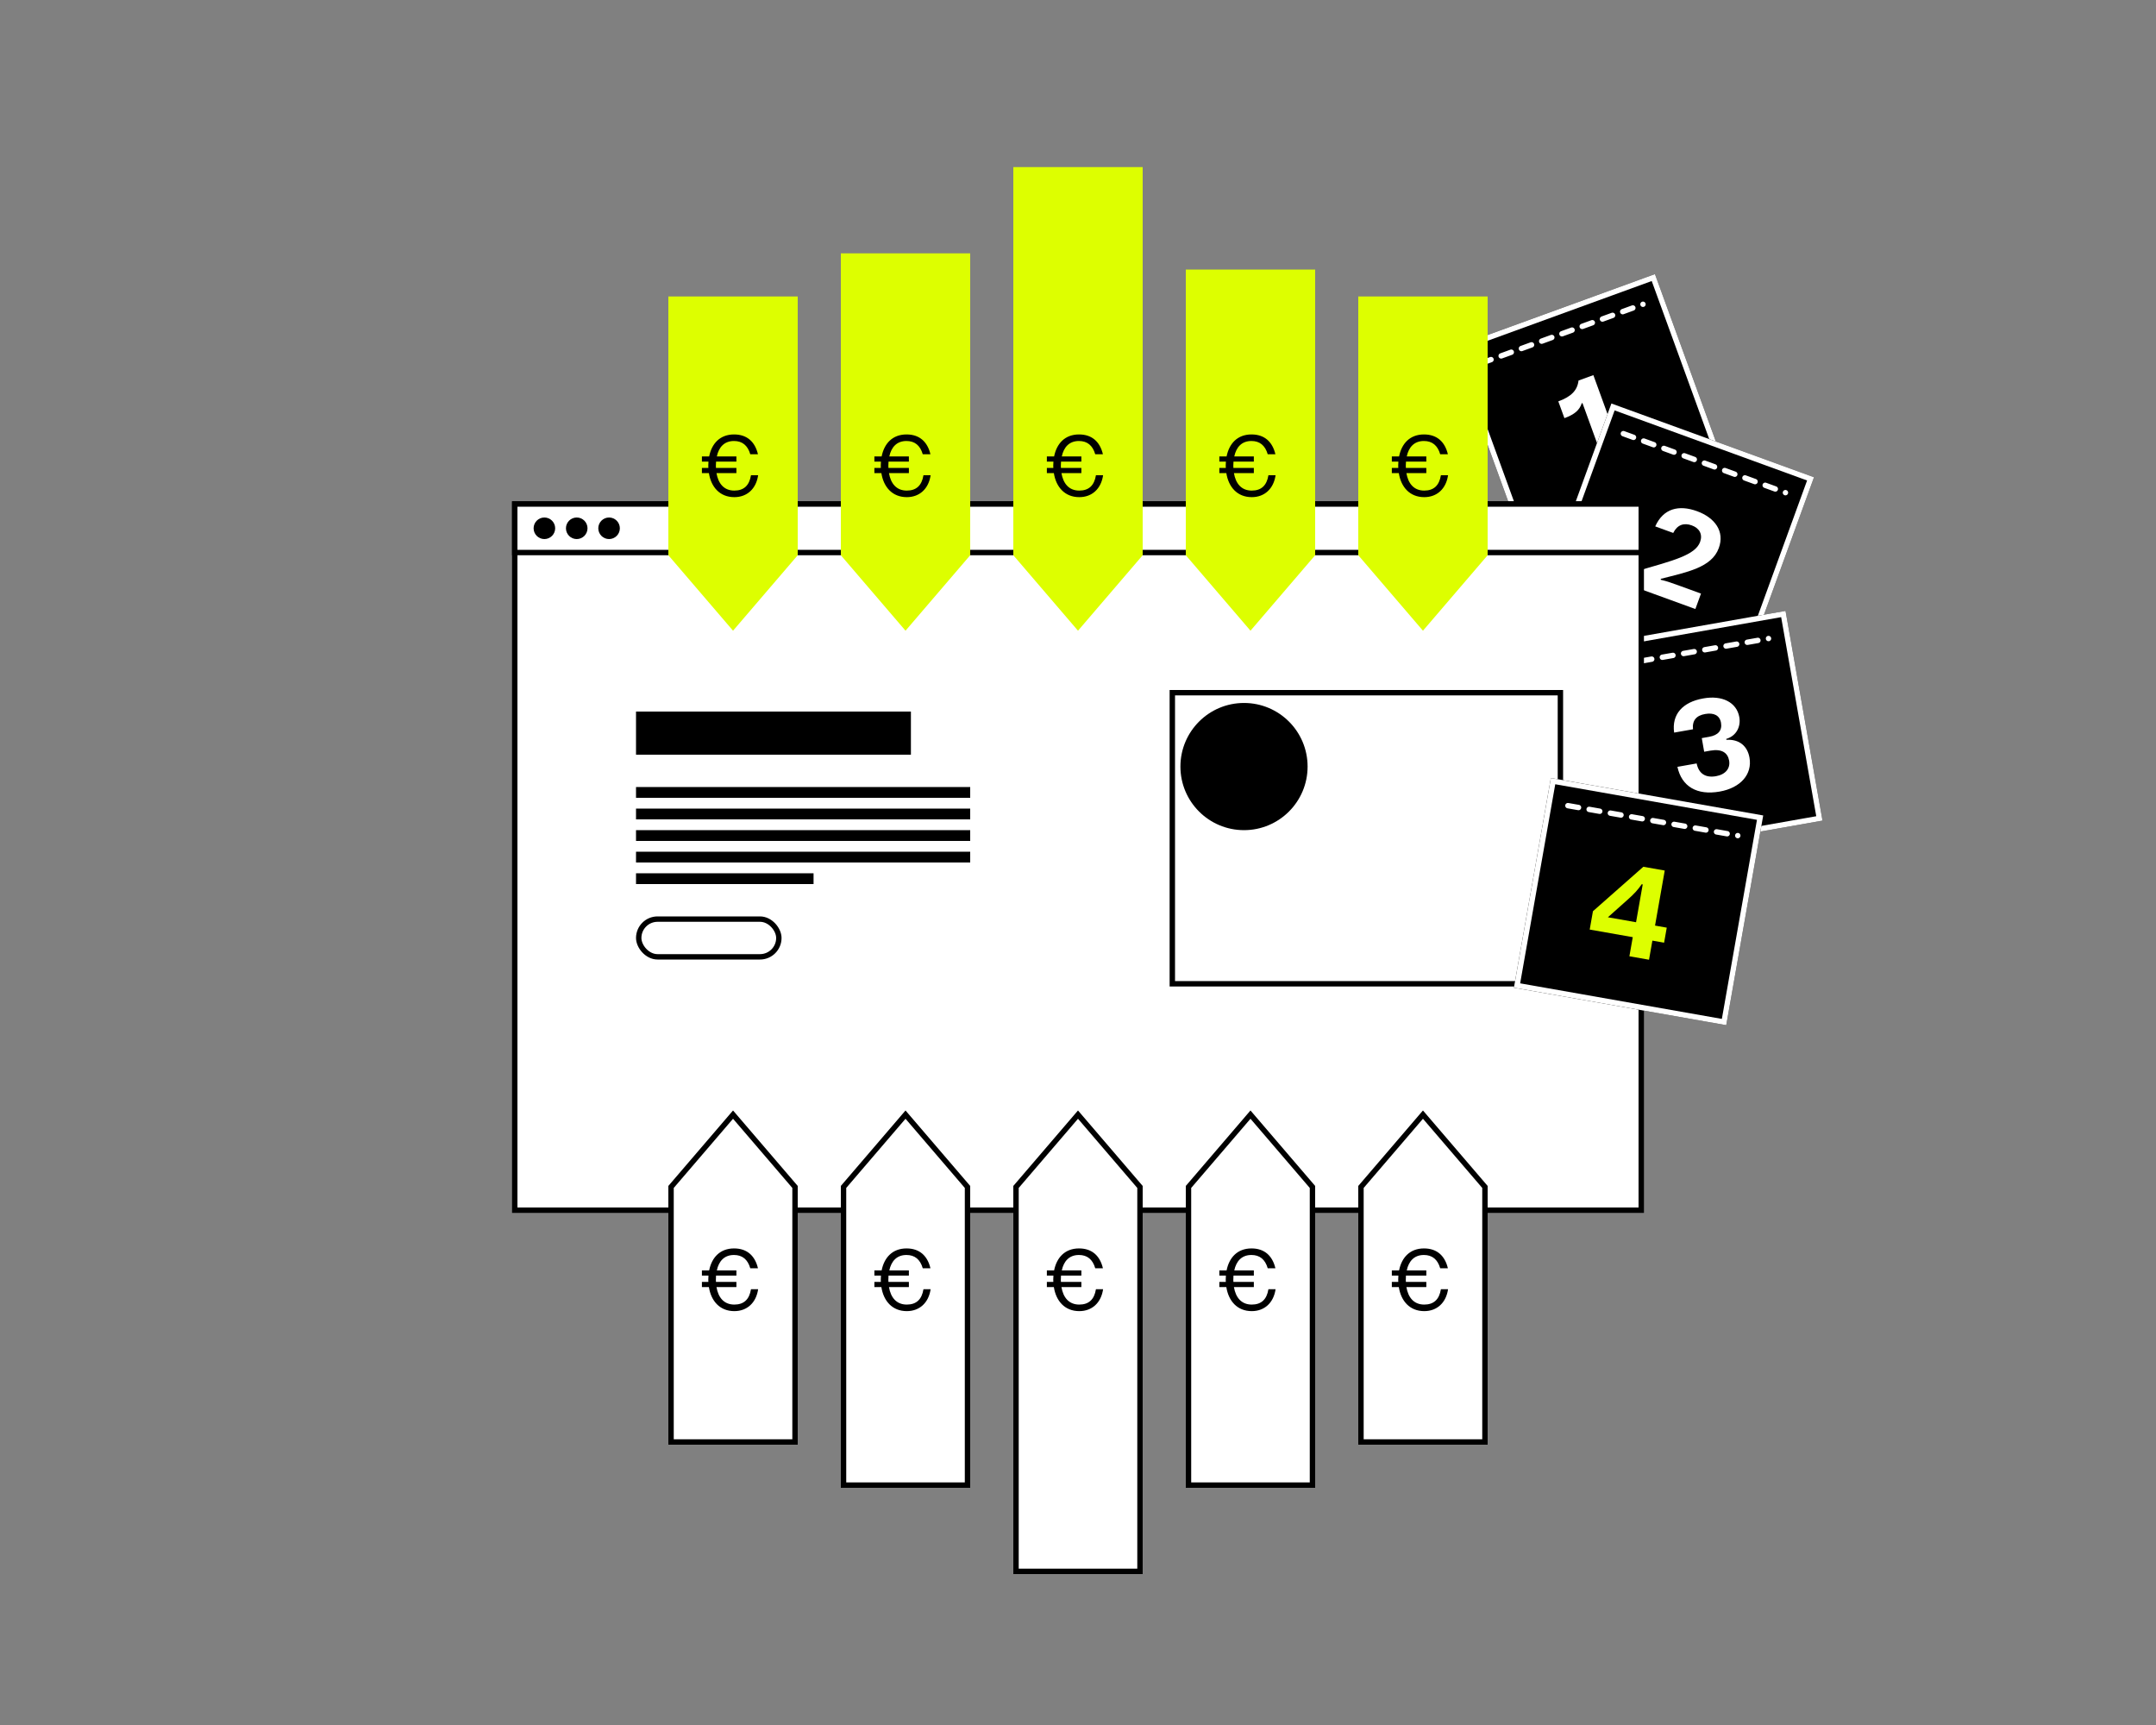 <?xml version="1.0" encoding="UTF-8"?>
<svg xmlns="http://www.w3.org/2000/svg" width="400" height="320" viewBox="0 0 400 320" fill="none">
  <rect x="0" y="0" width="400" height="320" fill="#808080" stroke="none"/>
  <g clip-path="url(#clip0_1921_13676)">
    <path d="M270.092 64.83L306.74 51.492L319.908 87.67L283.26 101.008L270.092 64.83Z" fill="black" stroke="black"></path>
    <path d="M274.749 67.392L304.819 56.447" stroke="white" stroke-linecap="round" stroke-linejoin="round" stroke-dasharray="2 2"></path>
    <path d="M293.457 74.817C293.043 76.066 292.162 76.872 290.245 77.57L289.112 74.458C291.525 73.579 292.655 72.402 292.863 70.59L295.615 69.588L301.36 85.375L297.91 86.631L293.592 74.768L293.457 74.817Z" fill="white"></path>
  </g>
  <rect x="270.092" y="64.83" width="39" height="38.5" transform="rotate(-20 270.092 64.83)" stroke="white"></rect>
  <g clip-path="url(#clip1_1921_13676)">
    <path d="M299.26 75.492L335.908 88.83L322.74 125.008L286.092 111.67L299.26 75.492Z" fill="black" stroke="black"></path>
    <path d="M301.181 80.447L331.251 91.392" stroke="white" stroke-linecap="round" stroke-linejoin="round" stroke-dasharray="2 2"></path>
    <path d="M303.892 105.885C310.352 103.996 314.516 103.009 315.419 100.528C315.928 99.13 315.299 97.982 313.878 97.465C312.435 96.939 311.194 97.33 310.431 98.866L307.093 97.651C308.589 94.313 311.478 93.603 314.839 94.826C318.154 96.032 320.035 98.582 318.88 101.686C317.567 105.294 312.943 106.14 308.126 107.375L308.113 107.549C309.29 107.824 310.283 108.185 311.816 108.743L315.583 110.114L314.54 112.978L302.858 108.726L303.892 105.885Z" fill="white"></path>
  </g>
  <rect x="299.26" y="75.492" width="39" height="38.5" transform="rotate(20 299.26 75.492)" stroke="white"></rect>
  <g clip-path="url(#clip2_1921_13676)">
    <path d="M292.453 120.679L330.861 113.906L337.546 151.821L299.139 158.594L292.453 120.679Z" fill="black" stroke="black"></path>
    <path d="M296.595 124.01L328.109 118.453" stroke="white" stroke-linecap="round" stroke-linejoin="round" stroke-dasharray="2 2"></path>
    <path d="M319.037 146.844C314.853 147.582 312.001 145.916 311.209 142.254L314.778 141.624C315.162 143.53 316.448 144.327 318.363 143.99C320.135 143.677 321.056 142.54 320.802 141.098C320.548 139.656 319.459 138.874 317.332 139.249L316.174 139.453L315.728 136.924L317.099 136.682C318.8 136.382 319.542 135.472 319.296 134.077C319.054 132.706 317.96 132.168 316.353 132.451C314.722 132.739 313.929 133.634 314.099 135.286L310.601 135.903C310.123 132.502 312.185 130.237 315.99 129.566C319.46 128.93 322.203 130.25 322.695 133.039C322.995 134.741 322.187 136.516 320.263 137.075L320.292 137.24C322.729 137.103 324.206 138.427 324.581 140.554C325.127 143.65 322.913 146.16 319.037 146.844Z" fill="white"></path>
  </g>
  <rect x="292.453" y="120.679" width="39" height="38.5" transform="rotate(-10 292.453 120.679)" stroke="white"></rect>
  <rect x="95.5" y="93.5" width="209" height="131" fill="white" stroke="black"></rect>
  <rect x="95.5" y="93.5" width="209" height="9" fill="white" stroke="black"></rect>
  <circle cx="101" cy="98" r="2" fill="black"></circle>
  <circle cx="107" cy="98" r="2" fill="black"></circle>
  <circle cx="113" cy="98" r="2" fill="black"></circle>
  <rect x="118" y="146" width="62" height="2" fill="black"></rect>
  <rect x="118" y="132" width="51" height="8" fill="black"></rect>
  <rect x="118.5" y="170.5" width="26" height="7" rx="3.5" stroke="black"></rect>
  <rect x="118" y="150" width="62" height="2" fill="black"></rect>
  <rect x="118" y="154" width="62" height="2" fill="black"></rect>
  <rect x="118" y="158" width="62" height="2" fill="black"></rect>
  <rect x="118" y="162" width="32.938" height="2" fill="black"></rect>
  <rect x="217.5" y="128.5" width="72" height="54" stroke="black"></rect>
  <path d="M124 55H148V103L136 117L124 103V55Z" fill="#DDFF00"></path>
  <path d="M136.24 92.224C138.592 92.224 140.288 90.688 140.656 88.16H139.328C139.024 90.064 138 91.008 136.24 91.008C134.272 91.008 133.248 89.648 132.928 87.76H136.624V86.8H132.832C132.816 86.656 132.816 86.528 132.816 86.384C132.816 86.128 132.832 85.872 132.848 85.632H136.624V84.672H132.992C133.36 82.96 134.368 81.808 136.176 81.808C137.712 81.808 138.72 82.624 139.2 84.272H140.624C140.08 81.968 138.608 80.592 136.192 80.592C133.584 80.592 132.048 82.272 131.568 84.672H130.224V85.632H131.44C131.424 85.872 131.408 86.128 131.408 86.384C131.408 86.528 131.408 86.656 131.424 86.8H130.224V87.76H131.52C131.92 90.32 133.52 92.224 136.24 92.224Z" fill="black"></path>
  <path d="M156 47H180V103L168 117L156 103V47Z" fill="#DDFF00"></path>
  <path d="M168.24 92.224C170.592 92.224 172.288 90.688 172.656 88.16H171.328C171.024 90.064 170 91.008 168.24 91.008C166.272 91.008 165.248 89.648 164.928 87.76H168.624V86.8H164.832C164.816 86.656 164.816 86.528 164.816 86.384C164.816 86.128 164.832 85.872 164.848 85.632H168.624V84.672H164.992C165.36 82.96 166.368 81.808 168.176 81.808C169.712 81.808 170.72 82.624 171.2 84.272H172.624C172.08 81.968 170.608 80.592 168.192 80.592C165.584 80.592 164.048 82.272 163.568 84.672H162.224V85.632H163.44C163.424 85.872 163.408 86.128 163.408 86.384C163.408 86.528 163.408 86.656 163.424 86.8H162.224V87.76H163.52C163.92 90.32 165.52 92.224 168.24 92.224Z" fill="black"></path>
  <path d="M188 31H212V103L200 117L188 103V31Z" fill="#DDFF00"></path>
  <path d="M200.24 92.224C202.592 92.224 204.288 90.688 204.656 88.16H203.328C203.024 90.064 202 91.008 200.24 91.008C198.272 91.008 197.248 89.648 196.928 87.76H200.624V86.8H196.832C196.816 86.656 196.816 86.528 196.816 86.384C196.816 86.128 196.832 85.872 196.848 85.632H200.624V84.672H196.992C197.36 82.96 198.368 81.808 200.176 81.808C201.712 81.808 202.72 82.624 203.2 84.272H204.624C204.08 81.968 202.608 80.592 200.192 80.592C197.584 80.592 196.048 82.272 195.568 84.672H194.224V85.632H195.44C195.424 85.872 195.408 86.128 195.408 86.384C195.408 86.528 195.408 86.656 195.424 86.8H194.224V87.76H195.52C195.92 90.32 197.52 92.224 200.24 92.224Z" fill="black"></path>
  <path d="M220 50H244V103L232 117L220 103V50Z" fill="#DDFF00"></path>
  <path d="M232.24 92.224C234.592 92.224 236.288 90.688 236.656 88.16H235.328C235.024 90.064 234 91.008 232.24 91.008C230.272 91.008 229.248 89.648 228.928 87.76H232.624V86.8H228.832C228.816 86.656 228.816 86.528 228.816 86.384C228.816 86.128 228.832 85.872 228.848 85.632H232.624V84.672H228.992C229.36 82.96 230.368 81.808 232.176 81.808C233.712 81.808 234.72 82.624 235.2 84.272H236.624C236.08 81.968 234.608 80.592 232.192 80.592C229.584 80.592 228.048 82.272 227.568 84.672H226.224V85.632H227.44C227.424 85.872 227.408 86.128 227.408 86.384C227.408 86.528 227.408 86.656 227.424 86.8H226.224V87.76H227.52C227.92 90.32 229.52 92.224 232.24 92.224Z" fill="black"></path>
  <path d="M252 55H276V103L264 117L252 103V55Z" fill="#DDFF00"></path>
  <path d="M264.24 92.224C266.592 92.224 268.288 90.688 268.656 88.16H267.328C267.024 90.064 266 91.008 264.24 91.008C262.272 91.008 261.248 89.648 260.928 87.76H264.624V86.8H260.832C260.816 86.656 260.816 86.528 260.816 86.384C260.816 86.128 260.832 85.872 260.848 85.632H264.624V84.672H260.992C261.36 82.96 262.368 81.808 264.176 81.808C265.712 81.808 266.72 82.624 267.2 84.272H268.624C268.08 81.968 266.608 80.592 264.192 80.592C261.584 80.592 260.048 82.272 259.568 84.672H258.224V85.632H259.44C259.424 85.872 259.408 86.128 259.408 86.384C259.408 86.528 259.408 86.656 259.424 86.8H258.224V87.76H259.52C259.92 90.32 261.52 92.224 264.24 92.224Z" fill="black"></path>
  <path d="M124.5 267.5H147.5V220.185L136 206.768L124.5 220.185V267.5Z" fill="white" stroke="black"></path>
  <path d="M136.24 243.224C138.592 243.224 140.288 241.688 140.656 239.16H139.328C139.024 241.064 138 242.008 136.24 242.008C134.272 242.008 133.248 240.648 132.928 238.76H136.624V237.8H132.832C132.816 237.656 132.816 237.528 132.816 237.384C132.816 237.128 132.832 236.872 132.848 236.632H136.624V235.672H132.992C133.36 233.96 134.368 232.808 136.176 232.808C137.712 232.808 138.72 233.624 139.2 235.272H140.624C140.08 232.968 138.608 231.592 136.192 231.592C133.584 231.592 132.048 233.272 131.568 235.672H130.224V236.632H131.44C131.424 236.872 131.408 237.128 131.408 237.384C131.408 237.528 131.408 237.656 131.424 237.8H130.224V238.76H131.52C131.92 241.32 133.52 243.224 136.24 243.224Z" fill="black"></path>
  <path d="M156.5 275.5H179.5V220.185L168 206.768L156.5 220.185V275.5Z" fill="white" stroke="black"></path>
  <path d="M168.24 243.224C170.592 243.224 172.288 241.688 172.656 239.16H171.328C171.024 241.064 170 242.008 168.24 242.008C166.272 242.008 165.248 240.648 164.928 238.76H168.624V237.8H164.832C164.816 237.656 164.816 237.528 164.816 237.384C164.816 237.128 164.832 236.872 164.848 236.632H168.624V235.672H164.992C165.36 233.96 166.368 232.808 168.176 232.808C169.712 232.808 170.72 233.624 171.2 235.272H172.624C172.08 232.968 170.608 231.592 168.192 231.592C165.584 231.592 164.048 233.272 163.568 235.672H162.224V236.632H163.44C163.424 236.872 163.408 237.128 163.408 237.384C163.408 237.528 163.408 237.656 163.424 237.8H162.224V238.76H163.52C163.92 241.32 165.52 243.224 168.24 243.224Z" fill="black"></path>
  <path d="M188.5 291.5H211.5V220.185L200 206.768L188.5 220.185V291.5Z" fill="white" stroke="black"></path>
  <path d="M200.24 243.224C202.592 243.224 204.288 241.688 204.656 239.16H203.328C203.024 241.064 202 242.008 200.24 242.008C198.272 242.008 197.248 240.648 196.928 238.76H200.624V237.8H196.832C196.816 237.656 196.816 237.528 196.816 237.384C196.816 237.128 196.832 236.872 196.848 236.632H200.624V235.672H196.992C197.36 233.96 198.368 232.808 200.176 232.808C201.712 232.808 202.72 233.624 203.2 235.272H204.624C204.08 232.968 202.608 231.592 200.192 231.592C197.584 231.592 196.048 233.272 195.568 235.672H194.224V236.632H195.44C195.424 236.872 195.408 237.128 195.408 237.384C195.408 237.528 195.408 237.656 195.424 237.8H194.224V238.76H195.52C195.92 241.32 197.52 243.224 200.24 243.224Z" fill="black"></path>
  <path d="M220.5 275.5H243.5V220.185L232 206.768L220.5 220.185V275.5Z" fill="white" stroke="black"></path>
  <path d="M232.24 243.224C234.592 243.224 236.288 241.688 236.656 239.16H235.328C235.024 241.064 234 242.008 232.24 242.008C230.272 242.008 229.248 240.648 228.928 238.76H232.624V237.8H228.832C228.816 237.656 228.816 237.528 228.816 237.384C228.816 237.128 228.832 236.872 228.848 236.632H232.624V235.672H228.992C229.36 233.96 230.368 232.808 232.176 232.808C233.712 232.808 234.72 233.624 235.2 235.272H236.624C236.08 232.968 234.608 231.592 232.192 231.592C229.584 231.592 228.048 233.272 227.568 235.672H226.224V236.632H227.44C227.424 236.872 227.408 237.128 227.408 237.384C227.408 237.528 227.408 237.656 227.424 237.8H226.224V238.76H227.52C227.92 241.32 229.52 243.224 232.24 243.224Z" fill="black"></path>
  <path d="M252.5 267.5H275.5V220.185L264 206.768L252.5 220.185V267.5Z" fill="white" stroke="black"></path>
  <path d="M264.24 243.224C266.592 243.224 268.288 241.688 268.656 239.16H267.328C267.024 241.064 266 242.008 264.24 242.008C262.272 242.008 261.248 240.648 260.928 238.76H264.624V237.8H260.832C260.816 237.656 260.816 237.528 260.816 237.384C260.816 237.128 260.832 236.872 260.848 236.632H264.624V235.672H260.992C261.36 233.96 262.368 232.808 264.176 232.808C265.712 232.808 266.72 233.624 267.2 235.272H268.624C268.08 232.968 266.608 231.592 264.192 231.592C261.584 231.592 260.048 233.272 259.568 235.672H258.224V236.632H259.44C259.424 236.872 259.408 237.128 259.408 237.384C259.408 237.528 259.408 237.656 259.424 237.8H258.224V238.76H259.52C259.92 241.32 261.52 243.224 264.24 243.224Z" fill="black"></path>
  <circle cx="11.797" cy="11.797" r="11.797" transform="matrix(-1 0 0 1 242.596 130.405)" fill="black"></circle>
  <g clip-path="url(#clip3_1921_13676)">
    <path d="M288.139 144.906L326.546 151.679L319.861 189.594L281.454 182.821L288.139 144.906Z" fill="black" stroke="black"></path>
    <path d="M290.892 149.453L322.405 155.01" stroke="white" stroke-linecap="round" stroke-linejoin="round" stroke-dasharray="2 2"></path>
    <path d="M302.3 177.395L302.925 173.85L294.936 172.441L295.537 169.038L304.886 160.792L308.857 161.492L307.057 171.703L309.231 172.086L308.739 174.875L306.565 174.492L305.94 178.037L302.3 177.395ZM298.312 170.161L303.535 171.082L304.773 164.062L304.584 164.029C303.983 164.946 303.106 165.913 301.984 166.885L298.312 170.161Z" fill="#DDFF00"></path>
  </g>
  <rect x="288.139" y="144.906" width="39" height="38.5" transform="rotate(10 288.139 144.906)" stroke="white"></rect>
  <defs>
    <clipPath id="clip0_1921_13676">
      <rect x="269.451" y="64.531" width="40" height="39.5" transform="rotate(-20 269.451 64.531)" fill="white"></rect>
    </clipPath>
    <clipPath id="clip1_1921_13676">
      <rect x="298.961" y="74.851" width="40" height="39.5" transform="rotate(20 298.961 74.851)" fill="white"></rect>
    </clipPath>
    <clipPath id="clip2_1921_13676">
      <rect x="291.874" y="120.273" width="40" height="39.5" transform="rotate(-10 291.874 120.273)" fill="white"></rect>
    </clipPath>
    <clipPath id="clip3_1921_13676">
      <rect x="287.733" y="144.327" width="40" height="39.5" transform="rotate(10 287.733 144.327)" fill="white"></rect>
    </clipPath>
  </defs>
</svg>
